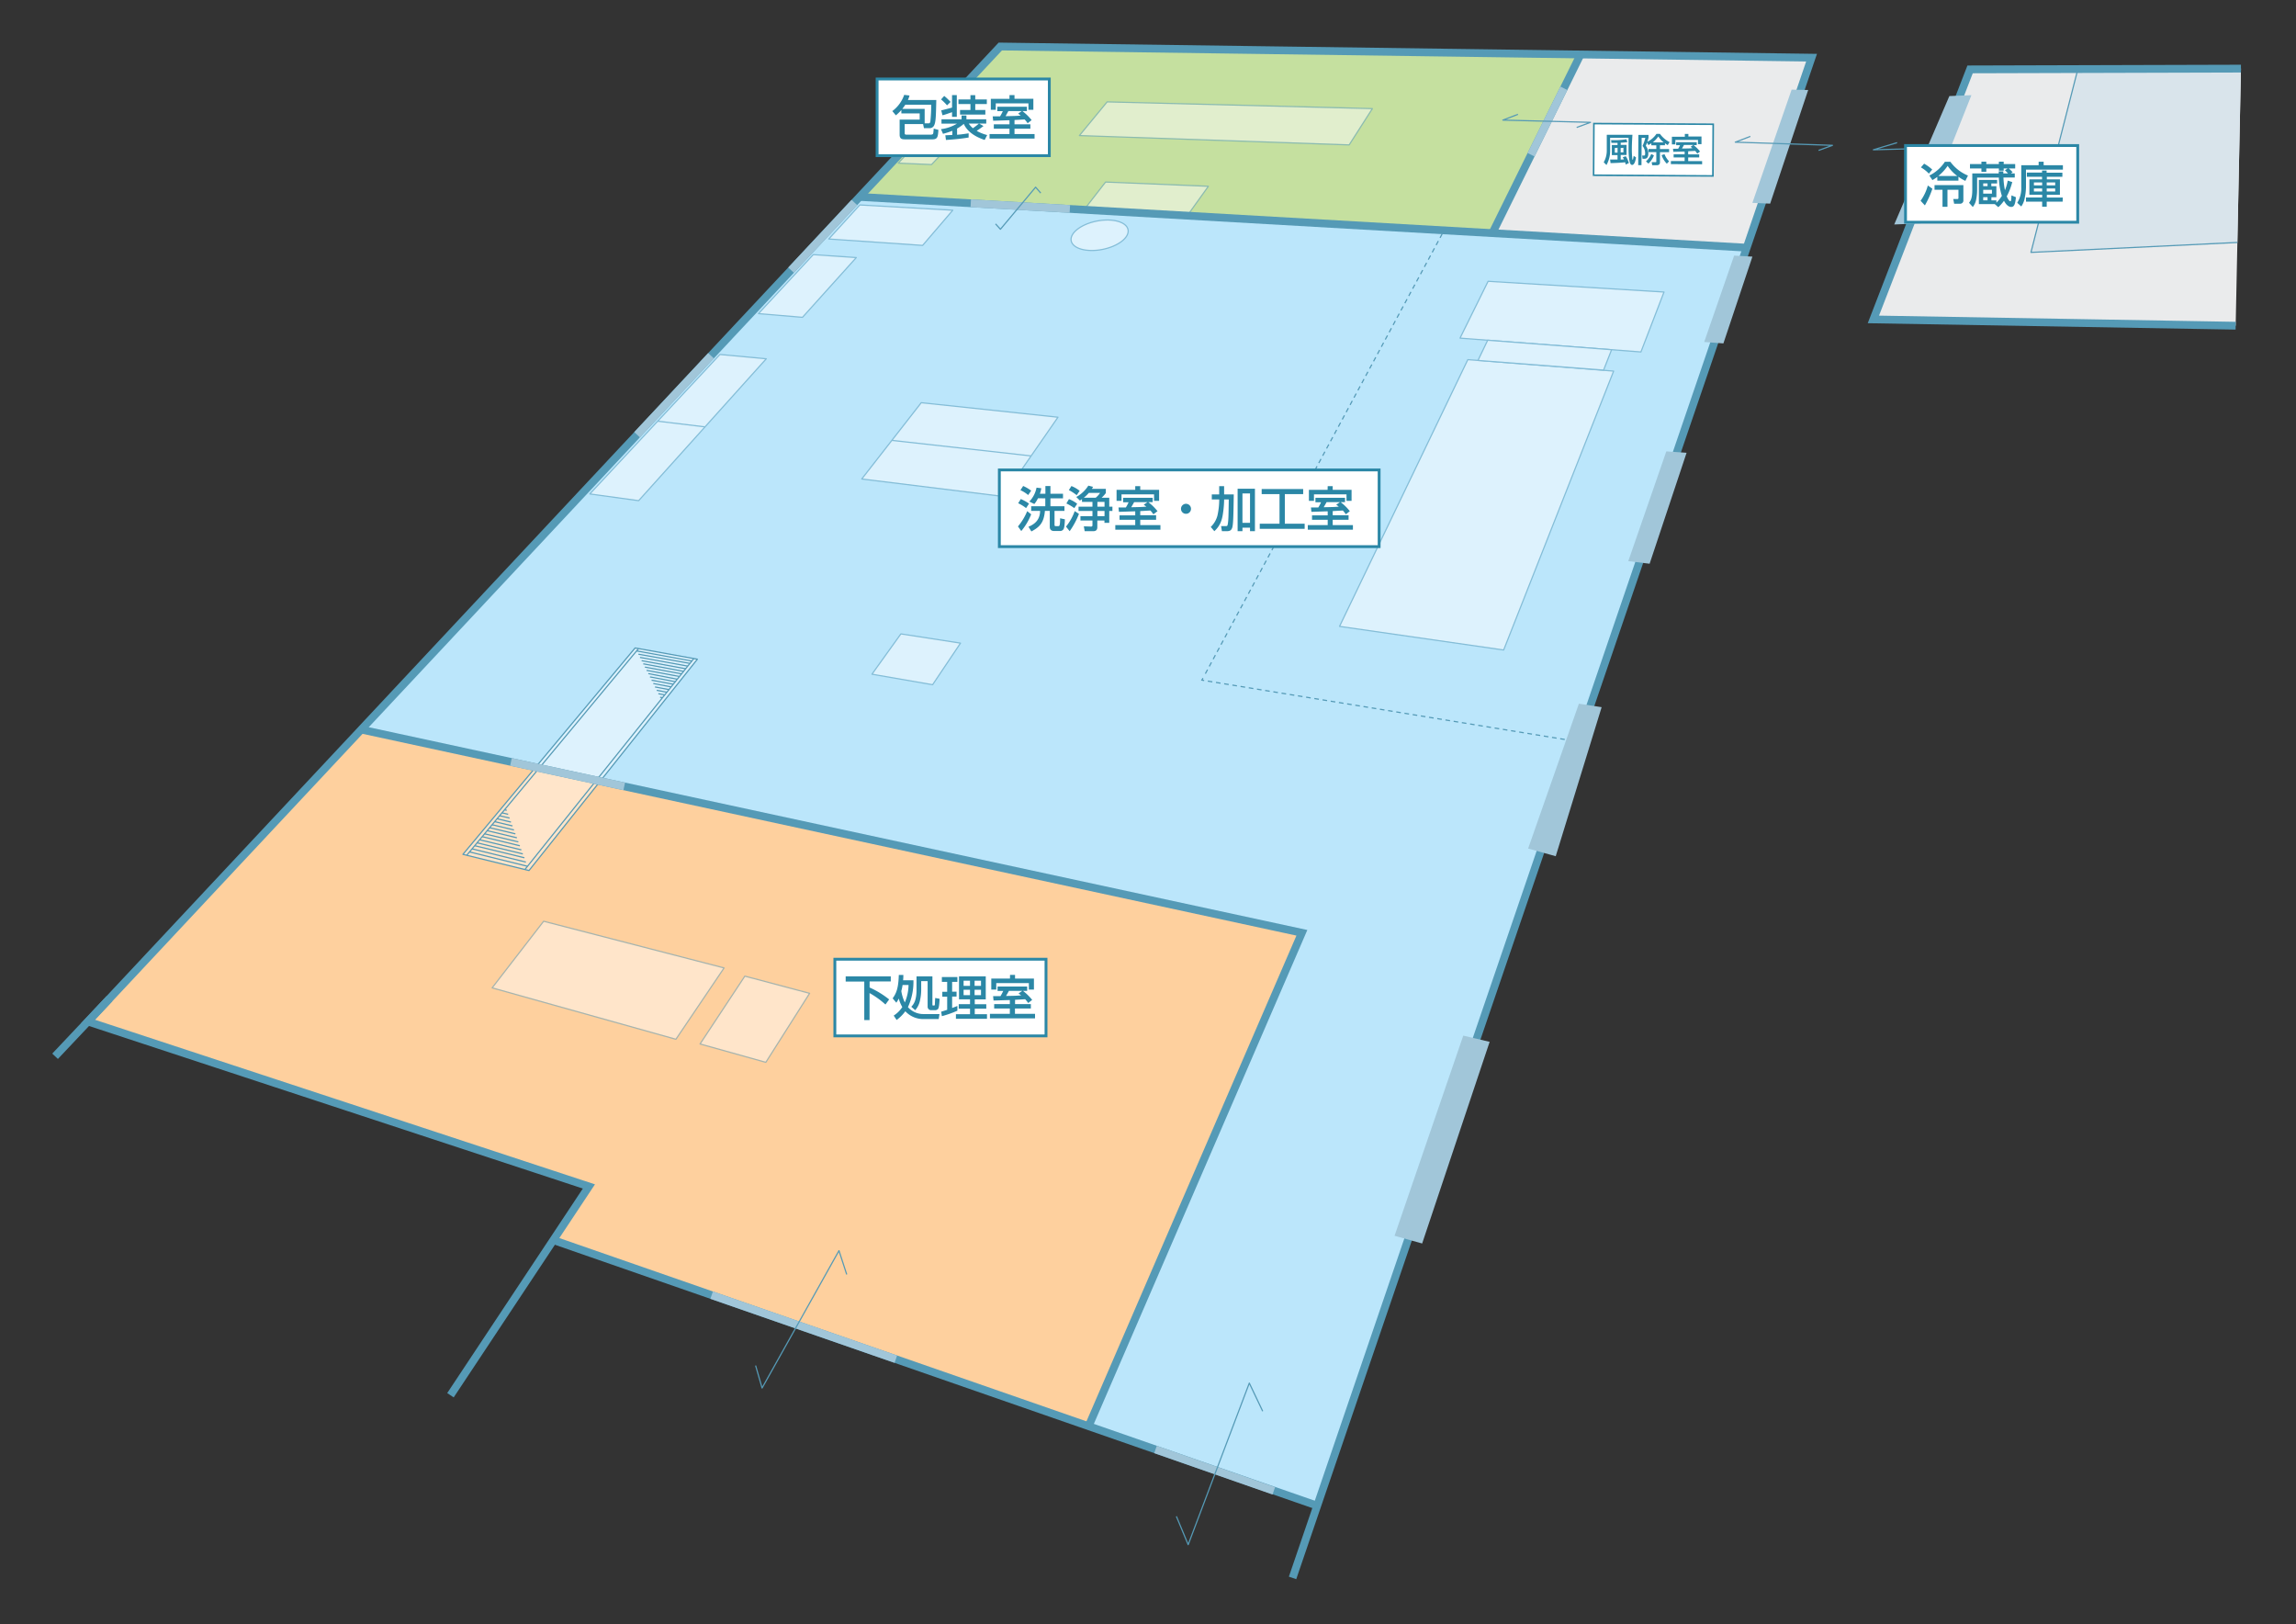 <svg xmlns="http://www.w3.org/2000/svg" viewBox="0 0 834.96 590.64"><rect x="0" y="0" width="834.96" height="590.64" fill="#333333" stroke="none"/><defs><style>.cls-1{fill:#fed09e;}.cls-2{fill:#bbe6fb;}.cls-3{fill:#c5e09f;}.cls-4{fill:#eaebec;}.cls-5{fill:#d9e4eb;}.cls-12,.cls-6{fill:#ffe5ca;}.cls-13,.cls-7{fill:#ddf2fd;}.cls-8{fill:#e1eecd;stroke:#8bbbb0;}.cls-11,.cls-12,.cls-13,.cls-8{stroke-linejoin:round;}.cls-11,.cls-12,.cls-13,.cls-14,.cls-15,.cls-16,.cls-8{stroke-width:0.43px;}.cls-11,.cls-14,.cls-15,.cls-16,.cls-18,.cls-20,.cls-21,.cls-9{fill:none;}.cls-11,.cls-14,.cls-15,.cls-16,.cls-9{stroke:#559ab6;}.cls-14,.cls-15,.cls-16,.cls-20,.cls-21,.cls-9{stroke-miterlimit:10;}.cls-20,.cls-9{stroke-width:2.83px;}.cls-10{fill:#a1c6d9;}.cls-12{stroke:#a6b4ae;}.cls-13{stroke:#84bdd7;}.cls-15{stroke-dasharray:1.67 1.33;}.cls-16{stroke-dasharray:1.68 1.34;}.cls-17{fill:#fff;}.cls-18{stroke:#2b87a6;stroke-width:1.03px;}.cls-19{fill:#2b87a6;}.cls-20,.cls-21{stroke:#a1c6d9;}.cls-21{stroke-width:2.83px;}</style></defs><g id="レイヤー_2" data-name="レイヤー 2"><polygon class="cls-1" points="473.44 339.16 395.88 518.56 201.22 450.9 214.16 431.39 32.01 371.44 131.37 265.27 473.44 339.16"/><polygon class="cls-2" points="395.88 518.56 479.27 547.55 635.2 90.06 312.6 71.6 131.37 265.27 473.44 339.16 395.88 518.56"/><polygon class="cls-3" points="575.03 19.3 542.38 85.54 312.6 71.6 363.77 16.91 575.03 19.3"/><polygon class="cls-4" points="658.79 20.97 635.2 90.06 542.38 85.54 575.03 19.3 658.79 20.97"/><polygon class="cls-4" points="813.02 118.43 814.94 24.95 716.44 25.23 681.27 116.14 813.02 118.43"/><polygon class="cls-5" points="755.64 25.09 738.57 91.77 813.64 88.16 814.94 24.95 755.64 25.09"/><path class="cls-6" d="M168.37,310.7c1.61.49,24,5.82,24,5.82l25.15-32-23.11-5.13Z"/><polygon class="cls-7" points="253.6 239.7 218.77 283.38 195.39 278.24 230.97 235.59 253.6 239.7"/><polygon class="cls-8" points="402.62 37.04 392.53 49.29 490.63 52.69 499.08 39.49 402.62 37.04"/><polygon class="cls-8" points="402.05 66.19 394.3 76.16 431.9 78.24 439.44 67.73 402.05 66.19"/><polyline class="cls-9" points="163.81 507.31 214.16 431.39 32.01 371.44 363.77 16.91 658.79 20.97 470.05 573.73"/><line class="cls-9" x1="201.23" y1="450.9" x2="479.27" y2="547.55"/><polyline class="cls-9" points="131.37 265.27 473.44 339.16 395.88 518.56"/><line class="cls-9" x1="635.2" y1="90.06" x2="312.6" y2="71.6"/><line class="cls-9" x1="575.03" y1="19.31" x2="542.59" y2="85.02"/><polygon class="cls-10" points="517.18 452.13 507.14 449.33 532.13 376.55 541.72 378.81 517.18 452.13"/><polygon class="cls-10" points="592.14 204.03 599.9 204.97 613.34 164.63 605.97 164.12 592.14 204.03"/><polygon class="cls-10" points="619.75 124.34 626.73 124.86 637.28 93.31 630.63 92.94 619.75 124.34"/><polygon class="cls-10" points="637.27 73.76 643.73 74.04 657.56 32.72 651.54 32.59 637.27 73.76"/><polyline class="cls-11" points="636.53 49.59 631.04 51.69 666.39 52.84 661.35 54.69"/><polyline class="cls-11" points="689.89 51.87 681.27 54.46 720.25 53.39 714.71 56.97"/><polygon class="cls-12" points="178.97 359.18 245.8 377.88 263.32 351.94 197.7 334.96 178.97 359.18"/><polygon class="cls-12" points="254.58 379.58 278.5 386.26 294.42 361.17 270.87 354.92 254.58 379.58"/><polygon class="cls-13" points="327.61 230.48 349.3 233.84 339.15 248.96 317.09 245.14 327.61 230.48"/><polygon class="cls-13" points="313.38 174.16 364.76 180.5 384.74 151.7 335.02 146.42 313.38 174.16"/><line class="cls-13" x1="324.33" y1="160.12" x2="374.98" y2="165.77"/><polygon class="cls-11" points="253.61 239.69 192.38 316.52 168.35 310.64 230.96 235.59 253.61 239.69"/><line class="cls-11" x1="190.89" y1="316.15" x2="252.31" y2="239.45"/><line class="cls-11" x1="169.69" y1="311.02" x2="232.2" y2="235.84"/><line class="cls-11" x1="170.67" y1="309.74" x2="191.83" y2="314.98"/><line class="cls-11" x1="171.69" y1="308.65" x2="191.24" y2="313.45"/><line class="cls-11" x1="172.67" y1="307.5" x2="190.7" y2="311.88"/><line class="cls-11" x1="173.43" y1="306.43" x2="190.13" y2="310.48"/><line class="cls-11" x1="174.42" y1="305.34" x2="189.59" y2="309.01"/><line class="cls-11" x1="175.39" y1="304.21" x2="189.05" y2="307.52"/><line class="cls-11" x1="176.17" y1="303.16" x2="188.5" y2="306.11"/><line class="cls-11" x1="177.18" y1="302.03" x2="187.97" y2="304.62"/><line class="cls-11" x1="178.04" y1="300.94" x2="187.43" y2="303.19"/><line class="cls-11" x1="178.97" y1="299.87" x2="186.91" y2="301.77"/><line class="cls-11" x1="179.85" y1="298.74" x2="186.37" y2="300.3"/><line class="cls-11" x1="180.74" y1="297.69" x2="185.82" y2="298.91"/><line class="cls-11" x1="181.69" y1="296.59" x2="185.32" y2="297.46"/><line class="cls-11" x1="182.57" y1="295.54" x2="184.79" y2="296.08"/><line class="cls-11" x1="183.47" y1="294.44" x2="184.28" y2="294.63"/><line class="cls-11" x1="231.45" y1="236.66" x2="251.59" y2="240.35"/><line class="cls-11" x1="232.17" y1="237.87" x2="250.89" y2="241.21"/><line class="cls-11" x1="232.74" y1="239.03" x2="250.11" y2="242.2"/><line class="cls-11" x1="233.34" y1="240.22" x2="249.44" y2="243.17"/><line class="cls-11" x1="233.93" y1="241.36" x2="248.55" y2="244.1"/><line class="cls-11" x1="234.53" y1="242.56" x2="247.86" y2="245.02"/><line class="cls-11" x1="235.14" y1="243.74" x2="247.09" y2="245.97"/><line class="cls-11" x1="235.77" y1="244.92" x2="246.28" y2="246.96"/><line class="cls-11" x1="236.37" y1="246.12" x2="245.57" y2="247.87"/><line class="cls-11" x1="236.96" y1="247.32" x2="244.81" y2="248.78"/><line class="cls-11" x1="237.58" y1="248.52" x2="244.06" y2="249.75"/><line class="cls-11" x1="238.2" y1="249.77" x2="243.33" y2="250.75"/><line class="cls-11" x1="238.82" y1="250.99" x2="242.49" y2="251.69"/><line class="cls-11" x1="239.42" y1="252.23" x2="241.67" y2="252.66"/><line class="cls-11" x1="240.06" y1="253.51" x2="240.89" y2="253.67"/><polygon class="cls-13" points="533.79 130.76 487.13 227.75 546.82 236.34 586.81 134.93 533.79 130.76"/><polygon class="cls-13" points="605.13 106.18 596.74 127.97 530.95 122.94 541.16 102.28 605.13 106.18"/><polygon class="cls-13" points="541.01 123.71 537.48 131.05 583.16 134.57 586.07 127.16 541.01 123.71"/><polygon class="cls-13" points="214.49 179.6 232.25 182.04 278.66 130.45 261.81 128.89 214.49 179.6"/><line class="cls-13" x1="239.18" y1="153.14" x2="256.39" y2="155.21"/><polygon class="cls-13" points="275.82 114.03 291.83 115.38 311.4 93.65 295.75 92.59 275.82 114.03"/><polygon class="cls-13" points="301.38 86.9 312.68 74.52 346.49 76.43 335.52 89.23 301.38 86.9"/><polygon class="cls-8" points="326.67 59.32 338.76 59.84 344.41 53.83 332.36 53.21 326.67 59.32"/><ellipse class="cls-13" cx="399.88" cy="85.54" rx="10.54" ry="5.26" transform="translate(-8.98 78.44) rotate(-11.08)"/><polyline class="cls-9" points="814.94 24.95 716.44 25.23 681.27 116.14 813.02 118.43"/><polygon class="cls-10" points="708.9 34.93 716.92 34.6 698.44 81.23 688.85 81.62 708.9 34.93"/><polyline class="cls-11" points="755.64 25.09 738.57 91.77 813.64 88.16"/><polyline class="cls-14" points="525.51 83.09 525.15 83.76 525.11 83.83"/><line class="cls-15" x1="524.48" y1="85" x2="437.79" y2="245.97"/><polyline class="cls-14" points="437.47 246.56 437.07 247.29 437.9 247.43"/><line class="cls-16" x1="439.22" y1="247.64" x2="572.28" y2="269.4"/><line class="cls-14" x1="572.94" y1="269.51" x2="573.76" y2="269.65"/><rect class="cls-17" x="303.6" y="348.77" width="76.79" height="27.88"/><rect class="cls-18" x="303.6" y="348.77" width="76.79" height="27.88"/><path class="cls-19" d="M307.56,355h16.38v1.86h-7.7v2.19a33,33,0,0,1,7.11,4.34L322,365.24a30.87,30.87,0,0,0-5.78-4.16v9.82h-1.92v-14h-6.76V355"/><path class="cls-19" d="M324.62,363c1.33-1.84,2.1-3.67,2.24-8.5h1.65c0,.57,0,1.12-.09,1.92h3.76a22.1,22.1,0,0,1-2,9.78,7.54,7.54,0,0,0,5.62,2.51h5.86l-.3,1.82h-5.51a8.87,8.87,0,0,1-6.62-2.84,14.56,14.56,0,0,1-3.16,3.17L325,369.27a10.61,10.61,0,0,0,3.13-3.1,12.54,12.54,0,0,1-1.29-3.11,10.35,10.35,0,0,1-.88,1.52L324.62,363m3.61-4.86a17.3,17.3,0,0,1-.46,2.2,14.73,14.73,0,0,0,1.28,4.15,16.68,16.68,0,0,0,1.35-6.35ZM339.08,355v10.13c0,.3,0,.47.26.47h.37c.15,0,.24-.17.26-.29s0-.49.12-2.45l1.59.29c0,.69-.14,3.28-.56,3.71a1.43,1.43,0,0,1-1,.44H338.5a1.25,1.25,0,0,1-1.16-1.24v-9.33H335v3.34a18.1,18.1,0,0,1-.45,3.75,7.61,7.61,0,0,1-1.72,3.48l-1.43-1.24c.89-.93,1.9-2.31,1.9-6.16V355Z"/><path class="cls-19" d="M342.26,367.85c.49-.14.61-.17,2.19-.68v-4.78h-1.77v-1.77h1.77V357h-1.93v-1.75h5.64V357h-1.91v3.58h1.61v1.77h-1.61v4.15c.59-.21,1.08-.4,1.91-.74v1.72a37.6,37.6,0,0,1-5.64,2l-.26-1.7M348.75,355h9.73v8.38h-4v1.75h4.19v1.63h-4.19v2h4.45v1.68H347.63v-1.68h5.13v-2h-4.11V365.1h4.11v-1.75h-4Zm4,1.59h-2.33v1.86h2.33Zm0,3.29h-2.33v1.95h2.33Zm4-3.29h-2.33v1.86h2.33Zm0,3.29h-2.33v1.95h2.33Z"/><path class="cls-19" d="M369.1,365.09h5.78v1.61H369.1v1.92h7.3v1.66H360v-1.66h7.24V366.7h-5.7v-1.61h5.7v-1.47c-.92,0-5.09.17-5.93.17l-.16-1.59,2.68,0a17,17,0,0,0,1-1.89h-2.05V358.7h10.76v1.57H372a18.79,18.79,0,0,1,3.36,3.29l-1.45,1.14a11.31,11.31,0,0,0-1.09-1.38l-3.69.21v1.56m-1.82-10.63h1.82v1.35H376v4h-1.84v-2.35H362.3v2.35h-1.81v-4h6.79Zm4.48,5.81h-4.88c-.37.7-.77,1.35-1.05,1.86,2.91-.05,3.89-.07,5.49-.21-.28-.23-.47-.37-.94-.72Z"/><rect class="cls-17" x="363.42" y="170.87" width="138.11" height="27.88"/><rect class="cls-18" x="363.42" y="170.87" width="138.11" height="27.88"/><path class="cls-19" d="M375,187a22.31,22.31,0,0,1-3.61,6.09l-1.2-1.68a21.21,21.21,0,0,0,3.36-5.55L375,187m-3.78-5.55a15,15,0,0,1,3,1.67l-1.08,1.62a14.21,14.21,0,0,0-2.87-1.76Zm.86-4.75A14.63,14.63,0,0,1,375,178.4L373.9,180a11.47,11.47,0,0,0-2.81-1.77Zm5.39,4.47a9.37,9.37,0,0,1-1.33,2.09l-1.81-.9a10.08,10.08,0,0,0,2.61-5.05l1.73.21a10.31,10.31,0,0,1-.5,2h2v-2.79H382v2.79h4.57v1.68H382v2.87h5.1v1.7h-3.61v4.94c0,.56.12.59.53.59h.84c.42,0,.66-.12.66-2.85l1.73.37c0,.77-.1,3-.5,3.6a1.48,1.48,0,0,1-1.37.65h-1.89c-.51,0-1.73,0-1.73-1.54v-5.76h-1.77c-.38,4.29-1.89,5.85-4.92,7.46l-1.06-1.7c1.82-.77,4.18-2.15,4.23-5.76H375v-1.7h5.13v-2.87Z"/><path class="cls-19" d="M392.37,186.84a28.31,28.31,0,0,1-3.38,6.3l-1.33-1.67a19.27,19.27,0,0,0,3.17-5.63l1.54,1m-3.64-5.36a10.66,10.66,0,0,1,3,1.7l-1.05,1.57a16.65,16.65,0,0,0-2.88-1.69Zm.9-4.76a11.52,11.52,0,0,1,3,1.75l-1.08,1.58a17.63,17.63,0,0,0-2.85-1.86Zm3.84,4.76-.74.53-1.33-1.3a12.17,12.17,0,0,0,4.38-4.13l1.75.44a8.44,8.44,0,0,1-.48.73h5.1v1.53a12.73,12.73,0,0,1-1.53,1.69h2.77v3.26h1.15v1.56h-1.15v4.32h-1.75v-.86h-2.59v2.42c0,1.47-1.07,1.47-1.65,1.47h-2.95l-.3-1.77,2.61.09c.43,0,.52-.21.52-.49v-1.72h-4.37v-1.57h4.37v-1.89h-5.06v-1.56h5.06v-1.75h-3.81Zm5-.51a8.36,8.36,0,0,0,1.59-1.75h-4.1a13.51,13.51,0,0,1-1.82,1.75Zm3.2,1.51h-2.59v1.75h2.59Zm0,3.31h-2.59v1.89h2.59Z"/><path class="cls-19" d="M414.66,187.34h5.77V189h-5.77v1.93H422v1.66H405.59v-1.66h7.25V189h-5.71v-1.61h5.71v-1.47c-.93,0-5.09.18-5.93.18l-.16-1.59,2.68,0a16,16,0,0,0,1-1.89h-2V181h10.76v1.57h-1.61a19.14,19.14,0,0,1,3.36,3.29L419.43,187a10.23,10.23,0,0,0-1.08-1.38l-3.69.21v1.55m-1.82-10.62h1.82v1.35h6.86v4h-1.84v-2.35H407.85v2.35h-1.8v-4h6.79Zm4.48,5.81h-4.88c-.37.7-.77,1.35-1.06,1.86,2.91-.06,3.89-.07,5.5-.21-.28-.23-.47-.37-.95-.72Z"/><path class="cls-19" d="M433.12,185a1.81,1.81,0,0,1-1.82,1.82,1.8,1.8,0,0,1-1.82-1.82,1.82,1.82,0,0,1,3.64,0"/><path class="cls-19" d="M443.37,181.59h-2.69v-1.82h2.69v-3h1.79v3h3.51c-.12,8-.19,11.18-.61,12.23-.3.72-.65,1.14-2,1.14h-1.7l-.3-1.86h1.77c.3,0,.51,0,.61-.47.3-1.37.32-2.89.41-9.22h-1.68a37.44,37.44,0,0,1-.27,3.95c-.33,2.52-.63,5.15-3.29,7.6l-1.31-1.54a8.88,8.88,0,0,0,2.43-4.12,27.2,27.2,0,0,0,.65-5.61v-.28m6.69-3.89h6.3v15.44h-1.79v-1.28h-2.75v1.28h-1.76Zm4.51,1.72h-2.75v10.69h2.75Z"/><polyline class="cls-19" points="458.82 177.81 473.91 177.81 473.91 179.66 467.24 179.66 467.24 190.42 474.45 190.42 474.45 192.28 458.12 192.28 458.12 190.42 465.31 190.42 465.31 179.66 458.82 179.66 458.82 177.81"/><path class="cls-19" d="M484.65,187.34h5.77V189h-5.77v1.93H492v1.66H475.59v-1.66h7.24V189h-5.7v-1.61h5.7v-1.47c-.93,0-5.09.18-5.93.18l-.16-1.59,2.68,0a17.9,17.9,0,0,0,1-1.89h-2.05V181h10.76v1.57h-1.61a18.79,18.79,0,0,1,3.36,3.29L489.43,187a11.31,11.31,0,0,0-1.09-1.38l-3.69.21v1.55m-1.82-10.62h1.82v1.35h6.86v4h-1.84v-2.35H477.84v2.35H476v-4h6.79Zm4.48,5.81h-4.88c-.37.7-.77,1.35-1.05,1.86,2.9-.06,3.88-.07,5.49-.21-.28-.23-.47-.37-.94-.72Z"/><rect class="cls-17" x="318.97" y="28.72" width="62.62" height="27.88"/><rect class="cls-18" x="318.97" y="28.72" width="62.62" height="27.88"/><path class="cls-19" d="M329,45.11v3.3c0,.42.17.55.63.55h8.76c.88,0,.95-.3,1-.55s.14-1.41.17-1.64l1.7.45c-.17,2.47-.26,3.45-2.17,3.45h-9.73c-1.17,0-2.2,0-2.2-1.71V43.48h7.29V41.24h-6.66V40a15.42,15.42,0,0,1-2,1.93l-1.29-1.54a12.37,12.37,0,0,0,4.32-5.9l1.93.24a10.69,10.69,0,0,1-.58,1.63h10.32c-.12,5.85-.17,8-.79,9.24a1.76,1.76,0,0,1-1.66,1H336l-.31-1.5H329m7.26-.25h1.36c.39,0,.6-.09.72-.7a56,56,0,0,0,.3-6.07h-9.42c-.35.54-.7,1-1.08,1.5h8.12Z"/><path class="cls-19" d="M358.05,50.88c-1.7-.58-5.94-2.15-7.56-5.84a14.82,14.82,0,0,1-2.44,1.71V49c1.44-.11,2.77-.3,4.2-.53V50c-3.06.54-7.12.82-8.24.89l-.24-1.7,2.55-.12V47.56a29.77,29.77,0,0,1-3.39,1.1l-.74-1.7a14.54,14.54,0,0,0,5.81-2h-5.62V43.37h7.3V42h1.77v1.38h7.21v1.56H356.1l1.56.88c-.66.52-1.59,1.17-2.48,1.76A15.09,15.09,0,0,0,359,49.1l-.91,1.78m-14.72-16a20.84,20.84,0,0,1,2.31,2.19L344.4,38.3a19.05,19.05,0,0,0-2.17-2.15Zm2.85,5.91c-.82.28-2.83,1-3.48,1.12l-.46-1.78c.69-.14,3.08-.77,3.94-1V34.59h1.73v7.89h-1.73Zm6.69-6.19h1.75v1.56h4.21v1.68h-4.21V40h3.67v1.65h-9.2V40h3.78V37.83h-4.36V36.15h4.36Zm-.62,10.34a9.21,9.21,0,0,0,1.51,1.68A26.16,26.16,0,0,0,356,44.93Z"/><path class="cls-19" d="M368.93,45.19h5.77V46.8h-5.77v1.93h7.3v1.66H359.86V48.73h7.25V46.8h-5.7V45.19h5.7V43.72c-.93,0-5.09.18-5.93.18L361,42.31l2.68,0a16,16,0,0,0,1-1.89h-2V38.81h10.76v1.57H371.8a18.79,18.79,0,0,1,3.36,3.29l-1.45,1.14a11.31,11.31,0,0,0-1.09-1.38l-3.69.21v1.55m-1.82-10.62h1.82v1.35h6.86v4H374V37.58H362.12v2.35h-1.8v-4h6.79Zm4.48,5.81h-4.88c-.37.7-.77,1.35-1,1.86,2.9-.06,3.88-.07,5.49-.21-.28-.23-.47-.37-.94-.72Z"/><polyline class="cls-17" points="579.53 63.74 622.92 63.99 623.03 45.21 579.64 44.96 579.53 63.74"/><path class="cls-19" d="M579.35,44.67v.58l-.11,18.21V64h.57l42.82.25h.58v-.57l.1-18.21v-.58h-.58l-42.81-.25h-.58m.47,18.79.1-18.21,42.82.24-.1,18.22Z"/><path class="cls-19" d="M584.36,49l9.29,0c-.06,1-.2,2.86-.21,4.87a35.83,35.83,0,0,0,.16,3.89c0,.2,0,.28.13.28s.11-.06.14-.18c.07-.31.19-.91.24-1.2l.85.6c-.13.75-.47,2.72-1.47,2.72a.8.8,0,0,1-.61-.49c-.45-.8-.65-3.56-.64-5.4,0-.56,0-3.34,0-4l-6.7,0,0,4.31A10.68,10.68,0,0,1,584.21,60l-1-1a8.64,8.64,0,0,0,1.11-4.46l0-5.47m6.86,10.76A6.48,6.48,0,0,0,591,59c-1.59.21-4.41.29-5.31.31L585.53,58h2.7V56.39h-2.07l0-3.67h2.07v-.78H586l-.1-1a24.48,24.48,0,0,0,5.55-.32l.36,1.06a18.53,18.53,0,0,1-2.42.2v.81h2.12l0,3.67-2.13,0v1.66l1.18-.06c-.12-.24-.18-.37-.42-.8l1.1-.35a9.09,9.09,0,0,1,1.11,2.49Zm-3.94-6v1.68h1V53.72Zm2.13,0V55.4h1V53.73Z"/><path class="cls-19" d="M599,51.73c-.28.81-.37,1-.49,1.28a4.64,4.64,0,0,1,.91,2.87c0,1.86-1.07,1.85-1.46,1.85h-.63l-.15-1.18h.62c.37,0,.46-.12.46-.59a4.2,4.2,0,0,0-.93-2.9,16,16,0,0,0,1-2.93H597l-.06,9.93h-1.19l.06-11,3.69,0v1.05a14,14,0,0,1-.45,1.46,8.67,8.67,0,0,0,3.34-2.9h1.26a9.79,9.79,0,0,0,3.51,3l-.68,1.1c-.3-.19-.58-.36-1-.7v.75h-1.82V54.2l3.32,0v1.12l-3.32,0,0,3.65c0,.43-.06,1.11-1.22,1.11h-1.6l-.2-1.12H602c.33,0,.33-.06.33-.28l0-3.37h-2.83V54.18l2.83,0V52.84h-1.81V52.1a9.3,9.3,0,0,1-1.08.66l-.54-1m2.56,4.73a7.84,7.84,0,0,1-2,3l-.89-.82A7.36,7.36,0,0,0,600.49,56ZM605,51.77a8.74,8.74,0,0,1-1.94-2.16,9.57,9.57,0,0,1-2,2.14Zm1.16,7.75a8,8,0,0,1-1.9-3.11l1.05-.36a7.52,7.52,0,0,0,1.67,2.6Z"/><path class="cls-19" d="M613.93,56.13l4,0v1.11l-4,0v1.34l5.06,0v1.15l-11.36-.06V58.55l5,0V57.24l-4,0V56.1l4,0v-1c-.64,0-3.54.1-4.12.09l-.1-1.1,1.86,0a12.42,12.42,0,0,0,.7-1.3h-1.42v-1.1l7.48,0v1.09h-1.12a13.2,13.2,0,0,1,2.32,2.3l-1,.79a8.05,8.05,0,0,0-.75-1l-2.56.13v1.08m-1.22-7.38H614v.93l4.76,0,0,2.78h-1.27V50.87l-8.22,0v1.63H608l0-2.78,4.71,0Zm3.09,4-3.39,0c-.26.49-.54.94-.74,1.29,2,0,2.7,0,3.82-.13l-.66-.5Z"/><rect class="cls-17" x="692.96" y="52.92" width="62.62" height="27.88"/><rect class="cls-18" x="692.96" y="52.92" width="62.62" height="27.88"/><path class="cls-19" d="M702.72,68.63A32.38,32.38,0,0,1,700,74.68L698.44,73a17,17,0,0,0,2.63-5.56l1.65,1.17m-3-9.1a15.5,15.5,0,0,1,2.95,2.14l-1.22,1.48a12.61,12.61,0,0,0-2.89-2.27Zm15,6.26a13.58,13.58,0,0,1-2.52-1.52v1.44h-7.68V64.32a16,16,0,0,1-1.78,1.16l-1.11-1.65a14.52,14.52,0,0,0,5.64-5h2a15,15,0,0,0,6.4,5ZM714,67.32v5.46a1.15,1.15,0,0,1-1.14,1.29h-2.22l-.32-1.71h1.56c.33,0,.33-.32.33-.41V69h-4v6.19h-1.8V69h-2.9V67.32ZM711.8,64a14.7,14.7,0,0,1-3.52-3.69A16.86,16.86,0,0,1,704.87,64Z"/><path class="cls-19" d="M728.52,62.29c0,.28,0,.63,0,.77h1.71a13.87,13.87,0,0,0-1.12-1.15l1-.66h-1.45v.8h-1.75v-.8h-4.58v1.22h-1.77V61.25h-4.16v-1.6h4.16v-.87h1.77v.87h4.58v-.87h1.75v.87h4.18v1.6h-2.36a10,10,0,0,1,1.42,1.36l-.63.45h1.42v1.49h-4.12a27.49,27.49,0,0,0,.55,4.62,15.57,15.57,0,0,0,1-3.5l1.65.53a22.11,22.11,0,0,1-2,5.19c.28.65.85,1.79,1.31,1.79.16,0,.26-.14.31-.67s.09-1.19.09-1.47l1.63.67c-.25,2.52-.6,3.53-1.7,3.53-1.42,0-2.33-1.66-2.64-2.24a14.22,14.22,0,0,1-2.07,2.33l-1.29-1.12,0,0h-5.78v-8.8h6.63v1.3h-2.1v1H726v4h-1.81v1.14H726v.86a13.24,13.24,0,0,0,2-2.49,23.61,23.61,0,0,1-1.09-6.65H719v4.62a19.24,19.24,0,0,1-.36,3.45,6.27,6.27,0,0,1-1.21,2.62l-1.37-1.52c.6-.84,1.18-1.66,1.18-4.83V63.06h9.62c0-.22,0-.54,0-.77h1.66m-5.73,4.4h-1.58v1h1.58Zm1.6,2.34h-3.18v1.38h3.18Zm-1.6,2.66h-1.58v1.14h1.58Z"/><path class="cls-19" d="M735.05,60.07h6.32V58.81h1.82v1.26h7v1.6H736.77v6.38a20.46,20.46,0,0,1-.46,3.92,7.57,7.57,0,0,1-1.26,3.1l-1.47-1.33a9.93,9.93,0,0,0,1.47-5.67v-8M750.1,73.32h-5.79v1.85h-1.66V73.32h-5.88V71.81h5.88v-1H738v-5.6h4.61v-.94h-5.53V62.75h5.53V62h1.66v.79H750v1.49h-5.65v.94h4.76v5.6h-4.76v1h5.79Zm-7.45-7h-3V67.4h3Zm0,2.22h-3v1.09h3Zm4.74-2.22h-3.08V67.4h3.08Zm0,2.22h-3.08v1.09h3.08Z"/><line class="cls-9" x1="39.81" y1="363.11" x2="20.03" y2="384.06"/><line class="cls-20" x1="310.71" y1="73.62" x2="287.68" y2="98.23"/><line class="cls-20" x1="258.56" y1="129.34" x2="231.68" y2="158.07"/><line class="cls-20" x1="568.71" y1="32.1" x2="556.79" y2="56.27"/><line class="cls-20" x1="420.21" y1="527.03" x2="463.23" y2="542.07"/><line class="cls-20" x1="258.8" y1="470.91" x2="325.78" y2="494.2"/><line class="cls-21" x1="353.03" y1="73.91" x2="389.06" y2="75.97"/><polyline class="cls-11" points="378.48 70.2 376.61 68.06 363.81 83.36 362.04 81.4"/><line class="cls-20" x1="185.82" y1="277.03" x2="227.01" y2="285.93"/><polygon class="cls-10" points="565.75 311.32 555.72 308.52 574.18 255.86 582.45 257.13 565.75 311.32"/><polyline class="cls-11" points="307.92 463.4 305.1 454.74 277.14 504.68 274.78 496.51"/><polyline class="cls-11" points="427.8 551.33 432.09 561.64 454.32 502.89 459.19 513.12"/><polyline class="cls-11" points="552.01 41.57 546.52 43.67 578.41 44.48 573.37 46.34"/></g></svg>